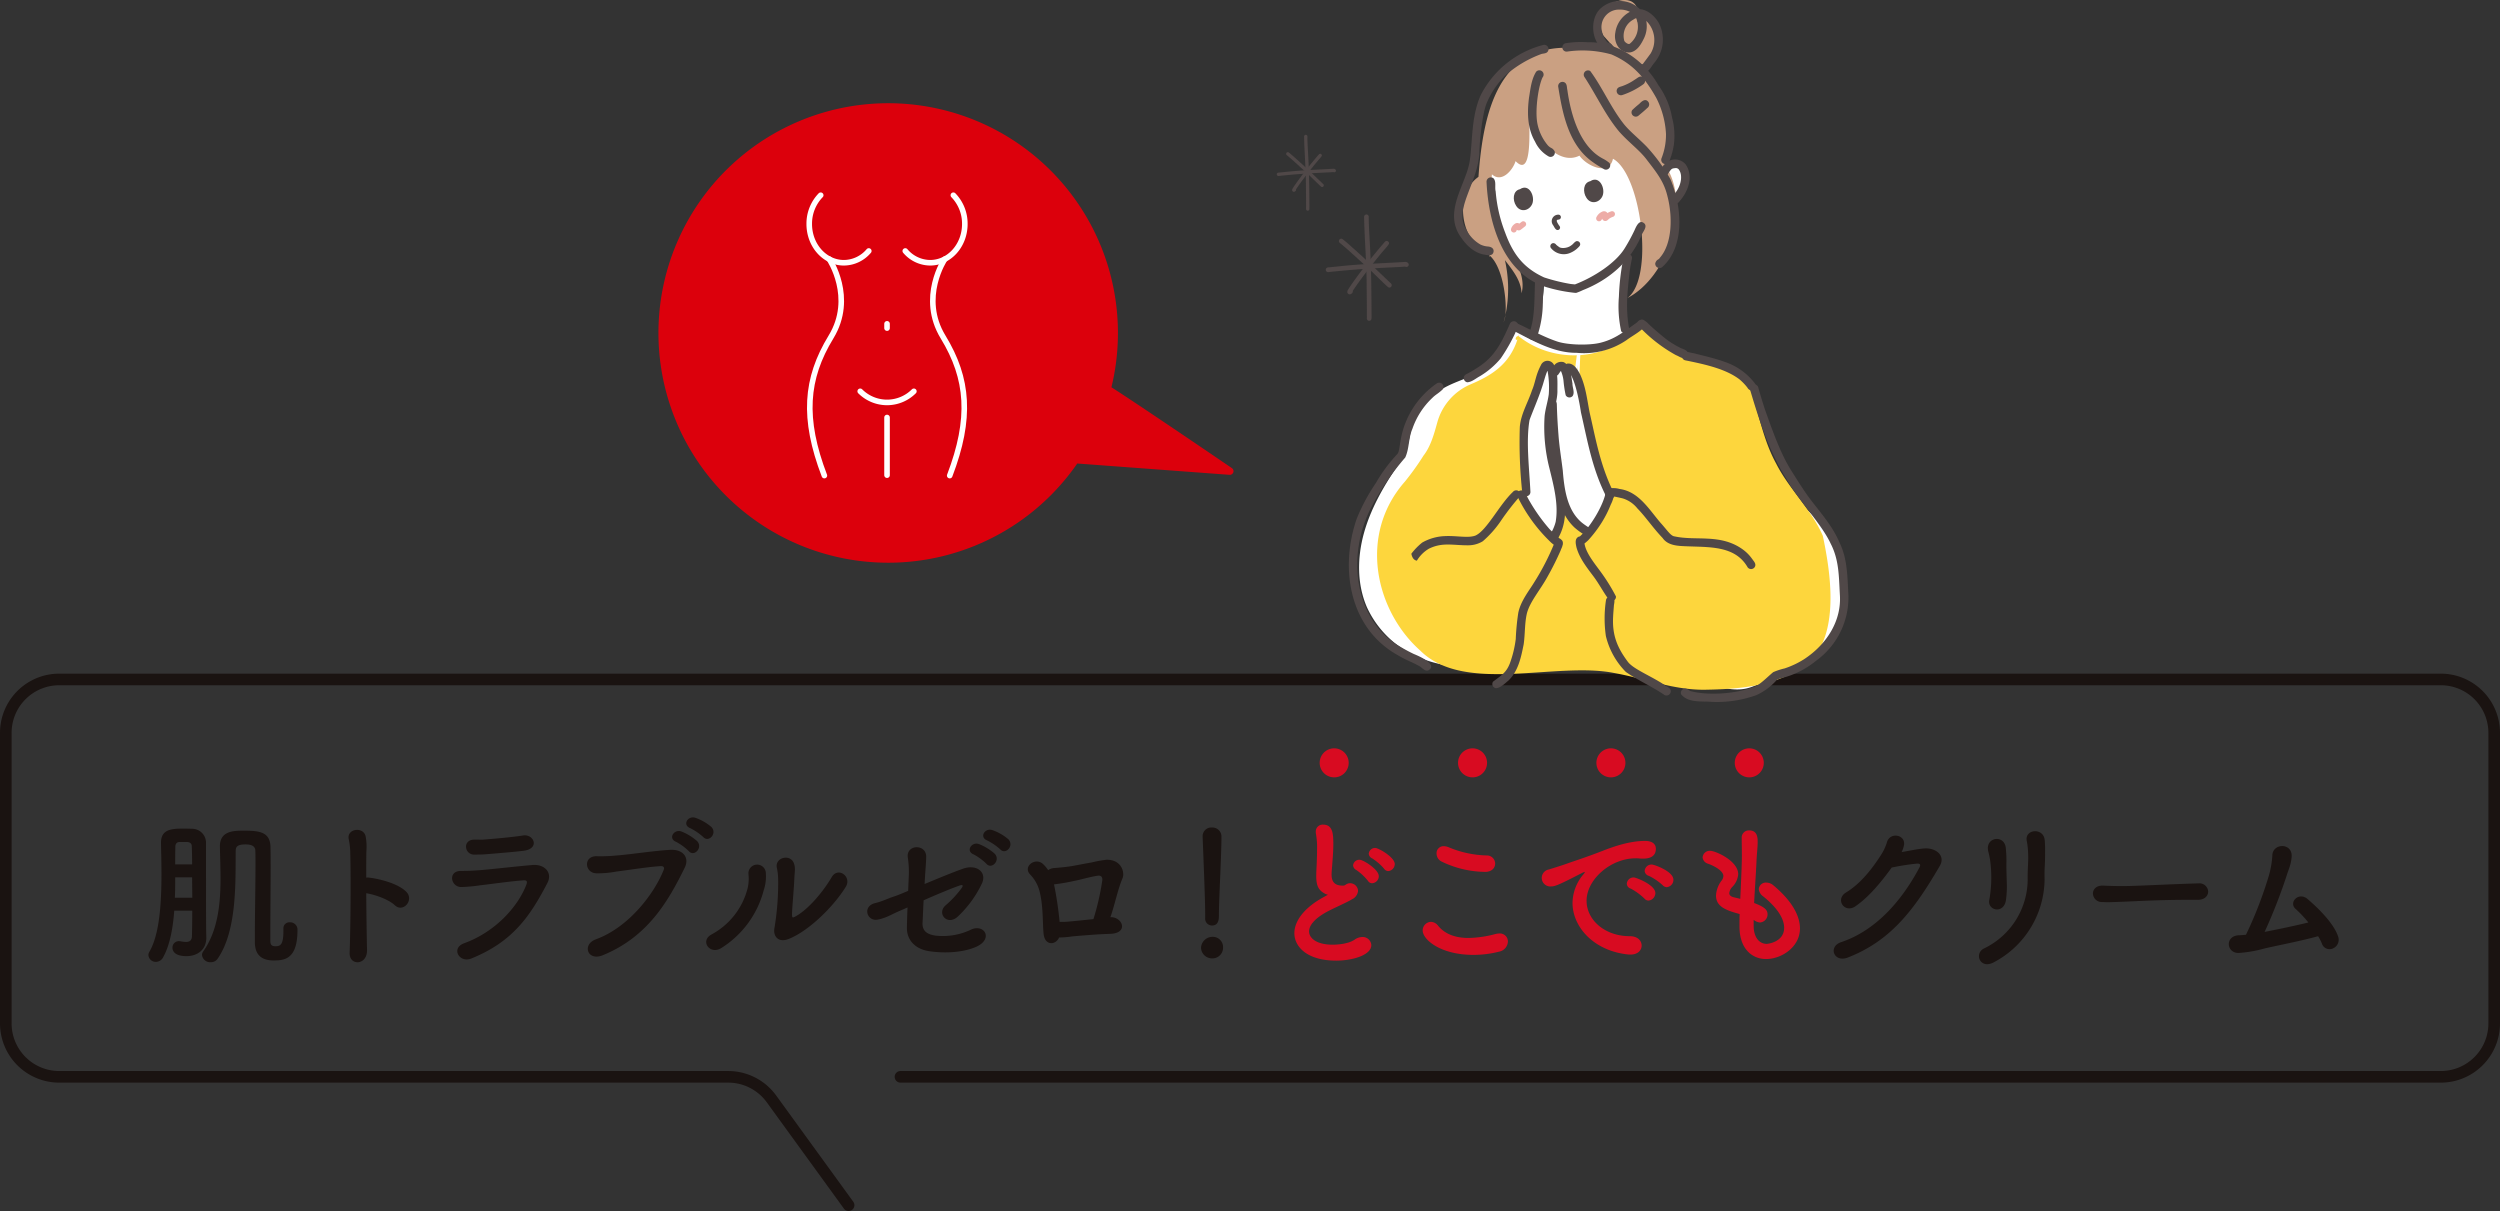 <svg xmlns="http://www.w3.org/2000/svg" xmlns:xlink="http://www.w3.org/1999/xlink" width="651.36" height="315.514" viewBox="0 0 651.36 315.514">
  <rect x="0" y="0" width="651.36" height="315.514" fill="#333333" stroke="none"/>
  <defs>
    <clipPath id="clip-path">
      <rect id="長方形_594" data-name="長方形 594" width="651.36" height="140" fill="none"/>
    </clipPath>
    <clipPath id="clip-path-2">
      <rect id="長方形_597" data-name="長方形 597" width="310.625" height="182.926" fill="none"/>
    </clipPath>
  </defs>
  <g id="_3" data-name="3" transform="translate(-634 -2037.486)">
    <g id="グループ_1107" data-name="グループ 1107" transform="translate(634 2213)">
      <g id="グループ_1106" data-name="グループ 1106" transform="translate(0 0)" clip-path="url(#clip-path)">
        <path id="パス_1767" data-name="パス 1767" d="M27.193,42.74c-.333,4.615-1.164,9.023-2.869,12.1a2.2,2.2,0,0,1-1.915,1.247,1.924,1.924,0,0,1-1.952-1.79,1.709,1.709,0,0,1,.249-.832c2.7-4.574,3.158-12.975,3.158-20.292,0-2.952-.081-5.781-.123-8.027v-.125c0-3.409,2.661-3.659,5.615-3.659.871,0,1.7,0,2.37.042a3.634,3.634,0,0,1,3.742,3.784v6.571c0,15.552.042,16.633.081,17.922v.125c0,2.911-2.079,4.782-5.2,4.782-3.578,0-3.617-1.871-3.617-2.162a1.669,1.669,0,0,1,1.7-1.746l.416.042a7.707,7.707,0,0,0,1.372.166c.875,0,1.538-.291,1.58-1.455.042-1.289.085-3.784.085-6.694Zm4.7-3.37c0-1.746-.043-3.576-.043-5.322H27.442c0,1.746,0,3.534-.083,5.322Zm-.043-8.692c0-1.869-.042-3.451-.083-4.615,0-.665-.291-1.164-1.208-1.206H28.521c-.7,0-1.038.541-1.038,1.206-.042,1.414-.042,2.952-.042,4.615Zm23.787,16.76A1.547,1.547,0,0,1,57.3,45.776a1.9,1.9,0,0,1,2,1.746v.291c0,7.611-3.411,7.9-6.239,7.9-4.368,0-4.865-2.911-4.865-4.865V49.393c0-5.655.164-13.266.164-18.756,0-1.289,0-2.493-.04-3.493,0-1.455-1.457-1.663-2.538-1.663-2.121,0-2.578.582-2.578,1.7-.083,7.86.418,20.669-4.7,28.07a2.087,2.087,0,0,1-1.788.917,2.141,2.141,0,0,1-2.289-1.831,1.589,1.589,0,0,1,.333-1c3.827-5.407,4.492-12.477,4.492-19.005,0-2.954-.125-5.823-.166-8.359,0-3.992,3.534-4.075,6.114-4.075,4.075,0,6.985.249,7.068,4.283.04,1.538.04,3.328.04,5.241,0,5.447-.081,11.977-.081,17.008v2c0,1.039.166,1.58,1.329,1.58,1.332,0,2.081-.416,2.081-4.075v-.5Z" transform="translate(18.206 19.014)" fill="#1a1311"/>
        <path id="パス_1768" data-name="パス 1768" d="M52.867,52.856c.042,1.954-1.079,3.035-2.243,3.16s-2.37-.663-2.287-2.536c.248-6.775.331-19.879.164-25.907a18.526,18.526,0,0,0-.374-3.493c-.748-2.954,4.035-3.536,4.407-.665a14.549,14.549,0,0,1,.166,3.7c-.04,1.663-.04,4.077-.04,6.862a2.014,2.014,0,0,1,.707,0c2.079.208,7.569,1.374,9.813,3.784,1.956,2.121-.915,5.447-3.077,3.409-1.622-1.538-5.322-2.825-7.443-3.118.04,5.364.125,11.105.206,14.8" transform="translate(42.76 19.168)" fill="#1a1311"/>
        <path id="パス_1769" data-name="パス 1769" d="M67.312,54.39c-3.077,1.247-5.405-2.7-1.829-3.992,8.108-2.952,13.974-9.482,16.178-15.22.331-.915.125-1.206-.709-1.164-3.2.208-9.274,1.081-11.27,1.289a41.316,41.316,0,0,1-4.946.457c-2.748.042-3.619-4.2-.085-4.2,2.122,0,2.619-.042,4.576-.166,2.037-.125,9.231-.958,14.014-1.372,3.075-.293,5.362,1.913,3.908,4.7-4.534,8.692-9.025,15.3-19.837,19.669m4.16-27.2c-1.374.125-1.58.083-3.328.125-2.618.042-3.162-3.825-.123-3.908,1.537-.042,1.661.083,2.909-.042,2.122-.166,7.029-.582,9.9-1.039,2.786-.457,4.491,3.451.083,3.992-2.243.291-7.943.748-9.438.873" transform="translate(55.465 19.838)" fill="#1a1311"/>
        <path id="パス_1770" data-name="パス 1770" d="M83.194,51.6c8.733-3.16,15.386-12.141,17.716-18.13.289-.707-.21-1-.75-.956-3.2.166-8.732,1.081-11.6,1.414a25.268,25.268,0,0,1-5.239.457c-3.079-.125-3.411-4.657.291-4.449a41.388,41.388,0,0,0,5.114-.208c3.495-.249,9.149-1.166,13.808-1.455,3.493-.21,5.114,2.079,3.867,4.615-4.368,8.9-9.69,18.047-21.334,22.831-4.033,1.663-5.488-2.786-1.871-4.118m20.876-25.448c-2.081-.875-.457-3.37,1.455-2.663a13.986,13.986,0,0,1,4.075,2.495c1.622,1.707-.79,4.243-2.162,2.619a14.246,14.246,0,0,0-3.368-2.451m3.742-3.536c-2.121-.832-.624-3.326,1.331-2.7a13.087,13.087,0,0,1,4.158,2.37c1.663,1.663-.665,4.2-2.079,2.661a14.982,14.982,0,0,0-3.409-2.328" transform="translate(72.016 17.636)" fill="#1a1311"/>
        <path id="パス_1771" data-name="パス 1771" d="M98.67,45.418a18.972,18.972,0,0,0,9.484-12.1,11.042,11.042,0,0,0,.206-3.7,2.27,2.27,0,1,1,4.534-.164,11.129,11.129,0,0,1-.542,4.366,25.285,25.285,0,0,1-11.06,15.1c-2.954,1.871-5.615-1.829-2.621-3.493m20.17,1.123c-2.827,1.123-4.118-.873-3.7-2.871a71.305,71.305,0,0,0,.958-12.889,14.732,14.732,0,0,0-.335-2.746c-.582-2.786,3.578-3.742,4.453-1.164.455,1.289.164,2.121.081,4.326-.042,1.663-.582,7.484-.582,8.9,0,.956.083,1.039,1.039.5,3.245-1.831,7.027-6.28,9.316-10.191,1.622-2.744,5.281-.125,3.659,2.538-3.2,5.2-9.648,11.519-14.887,13.6" transform="translate(86.642 22.573)" fill="#1a1311"/>
        <path id="パス_1772" data-name="パス 1772" d="M134.5,35.665c3.7-1.538,7.736-3.2,10.022-3.992,3.534-1.249,6.28.913,4.906,3.867a28.668,28.668,0,0,1-6.278,8.609c-2.7,2.495-5.532-.748-3.245-2.869a26.392,26.392,0,0,0,4.285-4.617c.457-.707.166-.832-.5-.624-1.744.582-5.861,2.287-9.438,3.867-.125,1.913-.166,3.742-.291,5.823-.083,1.954.875,2.994,3.285,3.368a16.915,16.915,0,0,0,9.066-1.414c3.661-1.954,6.322,2.287,1.58,4.366-3.534,1.538-8.4,1.7-12.185,1.123-3.617-.541-5.9-2.869-5.821-6.237.042-1.748.085-3.451.166-5.158-.873.374-1.58.707-1.913.833-2.121.873-3.493,1.869-5.821,2.328-2.788.582-4.16-3.411-.75-4.285,2.037-.5,3.2-1.164,4.991-1.746.539-.166,1.913-.707,3.657-1.455l.127-3.16a25.077,25.077,0,0,0-.208-5.449c-.582-3.534,4.823-3.742,4.782-.249-.042,1.746-.208,3.411-.333,5.49Zm12.725-7.734c-2.079-.875-.457-3.37,1.455-2.663a13.96,13.96,0,0,1,4.075,2.495c1.623,1.707-.79,4.243-2.16,2.619a14.257,14.257,0,0,0-3.37-2.451m3.578-3.619c-2.122-.832-.624-3.326,1.329-2.7a13.074,13.074,0,0,1,4.16,2.37c1.663,1.663-.665,4.2-2.079,2.661a15.024,15.024,0,0,0-3.409-2.328" transform="translate(106.4 19.144)" fill="#1a1311"/>
        <path id="パス_1773" data-name="パス 1773" d="M163.624,40.627c2.869.249,4.16,4.075-.251,4.324-1.079.042-1.911.083-2.992.125-1.913.125-5.863.416-7.32.582a22.022,22.022,0,0,1-3.2.249c-.915,2.037-3.659,2.162-4.035-.79-.331-2.827-.04-7.4-1.121-11.436a9.881,9.881,0,0,0-2.455-4.241c-1.869-2.037,1.372-4.491,3.37-2.7a8.739,8.739,0,0,1,1.374,1.622,3.037,3.037,0,0,1,1.537-.541c1.5-.125,2.994-.249,4.532-.5s3.7-.707,5.241-.956a31.157,31.157,0,0,1,3.867-.707c3.992-.083,4.825,3.368,4.2,4.823-1.247,2.911-1.954,6.7-3.16,10.147Zm-15.1-8.567a94.249,94.249,0,0,1,1.457,9.773,16.7,16.7,0,0,0,2.495-.083c1.206-.083,4.156-.416,6.32-.624a67.328,67.328,0,0,0,2.289-9.981c.164-1.039-.378-1.455-1.168-1.331-2.037.291-4.407,1.039-6.027,1.331a51.407,51.407,0,0,1-5.243.915Z" transform="translate(126.096 22.832)" fill="#1a1311"/>
        <path id="パス_1774" data-name="パス 1774" d="M168.438,55.311a2.878,2.878,0,0,1-2.867-2.744,3,3,0,0,1,2.867-2.869,2.683,2.683,0,0,1,2.871,2.869,2.767,2.767,0,0,1-2.871,2.744m-1.786-10.563v-.873c0-4.033-.418-13.723-.667-20.251V23.5a2.255,2.255,0,0,1,2.413-2.287,2.352,2.352,0,0,1,2.495,2.413c0,4.906-.665,16.342-.665,20.376,0,1,0,2.744-1.829,2.744a1.786,1.786,0,0,1-1.746-1.954Z" transform="translate(147.35 18.877)" fill="#1a1311"/>
        <path id="パス_1775" data-name="パス 1775" d="M186.3,38.739c-1.786-.958-2.162-2.33-2.162-4.659,0-.665.043-1.414.083-2.245.083-1.913.127-3.409.127-4.659a19.257,19.257,0,0,0-.293-3.992,2.669,2.669,0,0,1-.04-.539,1.787,1.787,0,0,1,1.913-1.831c2.536,0,2.661,2.413,2.661,5.2,0,1.162-.085,2.619-.251,4.7-.081,1.289-.206,2.328-.206,3.16,0,2.578,1.7,2.829,2.952,2.829.624,0,.7-.335,1.206-.5a1.884,1.884,0,0,1,.665-.125,2.1,2.1,0,0,1,2.079,2,2.7,2.7,0,0,1-1.538,2.162c-1.414.873-4.74,2.287-6.653,3.326-3.162,1.746-4.576,3.534-4.576,5.073,0,1.663,1.829,3.453,6.114,3.453.665,0,3.95-.042,5.779-1.331a3.544,3.544,0,0,1,1.954-.667,2.246,2.246,0,0,1,2.37,2.122c0,2.578-4.865,4.033-9.147,4.033-7.528,0-10.9-3.576-10.9-7.153,0-2.994,2.289-6.4,7.32-9.232.081-.042,1.081-.58,1.414-.79a2.849,2.849,0,0,1-.875-.331m11.311-3.287a14.088,14.088,0,0,0-3.035-2.827,1.436,1.436,0,0,1-.832-1.206,1.624,1.624,0,0,1,1.707-1.455c.913,0,4.988,2.495,4.988,4.283a1.855,1.855,0,0,1-1.7,1.829,1.275,1.275,0,0,1-1.125-.624m4.2-3.16a13.892,13.892,0,0,0-3.117-2.7,1.412,1.412,0,0,1-.873-1.206,1.654,1.654,0,0,1,1.7-1.5c.83,0,5.073,2.412,5.073,4.2a1.856,1.856,0,0,1-1.707,1.829,1.363,1.363,0,0,1-1.081-.624" transform="translate(158.803 18.525)" fill="#d80b21"/>
        <path id="パス_1776" data-name="パス 1776" d="M209.355,52.105c-8.609,0-13.228-3.992-13.228-6.363a2.249,2.249,0,0,1,2.164-2.245,2.488,2.488,0,0,1,1.871,1.039c2,2.412,4.948,3.16,7.9,3.16a28.946,28.946,0,0,0,7.07-1.038,4.037,4.037,0,0,1,.956-.127,2.085,2.085,0,0,1,2.243,2.122,2.8,2.8,0,0,1-2.328,2.619,26.749,26.749,0,0,1-6.651.832m3.033-21.625a26.46,26.46,0,0,1-11.27-2.661,2.337,2.337,0,0,1-1.372-2.121,1.821,1.821,0,0,1,1.871-1.913,3.421,3.421,0,0,1,1.206.249A27.168,27.168,0,0,0,212.846,26.2a2.134,2.134,0,0,1,2.164,2.121c0,1.081-.833,2.162-2.621,2.162" transform="translate(174.543 21.169)" fill="#d80b21"/>
        <path id="パス_1777" data-name="パス 1777" d="M235.721,52.667H235.3c-9.021-.832-14.721-7.068-14.721-13.473a11.72,11.72,0,0,1,3-7.609l.21-.376-.085-.083-.416.168c-6.528,3.368-7.318,3.617-8.233,3.617a2.227,2.227,0,0,1-.624-4.409c.871-.291,3.243-1,4.491-1.455,1.954-.707,5.405-1.788,9.523-3.409,3.075-1.206,7.152-2.578,11.02-2.578,2.077,0,2.827.956,2.827,2.037,0,2.121-1.746,2.578-3.326,2.578a7.729,7.729,0,0,1-.958-.042,8.013,8.013,0,0,0-1-.042c-6.445,0-12.765,5.49-12.765,11.062,0,4.989,4.74,9.232,11.27,9.232,2.077,0,3.075,1.206,3.075,2.453,0,1.164-.956,2.328-2.869,2.328m3.578-14.6a15.772,15.772,0,0,0-3.536-2.578,1.4,1.4,0,0,1-1.039-1.289,1.761,1.761,0,0,1,1.829-1.622c.542,0,5.613,1.913,5.613,4.075a1.986,1.986,0,0,1-1.786,1.954,1.433,1.433,0,0,1-1.081-.541m4.782-3.451a14.522,14.522,0,0,0-3.619-2.453,1.444,1.444,0,0,1-1.081-1.289,1.793,1.793,0,0,1,1.829-1.663c.665,0,5.657,1.786,5.657,3.948a1.921,1.921,0,0,1-1.746,1.956,1.522,1.522,0,0,1-1.039-.5" transform="translate(189.131 20.522)" fill="#d80b21"/>
        <path id="パス_1778" data-name="パス 1778" d="M248.022,46.475c0,2.952,1.414,4.7,3.411,4.7.249,0,4.532-.457,4.532-4.2,0-2.121-1.453-4.948-5.488-8.193a2.629,2.629,0,0,1-1.123-1.871,1.842,1.842,0,0,1,2-1.7,2.881,2.881,0,0,1,1.746.665c4.948,4.116,6.985,8.027,6.985,11.27,0,4.906-4.865,7.983-8.815,7.983-3.784,0-6.946-2.786-6.946-8.482v-.083c0-1.039,0-2.122.042-3.16-3.285-.915-6.154-1.79-6.154-4.825a7.019,7.019,0,0,1,1.5-3.95,1.994,1.994,0,0,0,.416-1.164c0-1-1.5-2.245-3.952-3.162a1.909,1.909,0,0,1-1.455-1.661,1.848,1.848,0,0,1,2-1.707c1.331,0,7.276,2.578,7.276,6.114a5.317,5.317,0,0,1-1.538,3.285,2.7,2.7,0,0,0-.79,1.622c0,.624.541.915,1.164,1.081.541.125,1.123.249,1.7.416.416-8.815.416-10.355.416-11.436,0-1.7-.042-2.869-.042-4.407a1.863,1.863,0,0,1,1.956-2c2.16,0,2.2,1.954,2.2,2.994,0,1.5-.21,2.911-.293,4.825-.164,3.784-.457,7.443-.624,11.1,2.413.913,3.493,1.661,3.493,2.911a2.11,2.11,0,0,1-1.952,2.162,2.692,2.692,0,0,1-1.665-.707Z" transform="translate(208.885 19.229)" fill="#d80b21"/>
        <path id="パス_1779" data-name="パス 1779" d="M258.423,40.76c-2.871,1.913-5.322-1.871-2.412-3.619,4.031-2.451,7.07-6.611,9.023-9.646a13.2,13.2,0,0,0,1.622-3.409c.748-2.786,4.908-2.037,4.451.707a6.811,6.811,0,0,1-.624,1.829c2-.333,4.158-.832,6.029-.956,2.911-.166,5.49,1.871,3.91,4.574-6.694,11.478-12.767,19.5-24,23.87-3.576,1.372-5.2-2.869-1.663-4.033,8.775-2.954,15.594-10.438,20.379-19.463.412-.832.04-1-.584-1a61.212,61.212,0,0,0-6.653,1.039c-2.5,3.451-5.823,7.611-9.482,10.106" transform="translate(224.97 19.872)" fill="#1a1311"/>
        <path id="パス_1780" data-name="パス 1780" d="M274.2,52.236A20.038,20.038,0,0,0,285.508,34.48c-.042-3.326.21-4.615.125-6.655a21.605,21.605,0,0,0-.333-3.451c-.79-3.243,4.449-3.742,4.659-.208.125,1.746.083,2.37.083,3.659,0,1.5-.043,2.245-.083,3.035s-.085,1.707-.043,3.453a24.688,24.688,0,0,1-13.349,21.623c-3.493,1.79-5.112-2.412-2.37-3.7m1.332-12.725a33.319,33.319,0,0,0,.206-10.147c-.125-.79-.291-1.622-.5-2.412-.875-3.7,4.2-4.491,4.574-.873a33.544,33.544,0,0,1,.166,3.451c-.042,1.623.04,3.7.081,5.324a26.586,26.586,0,0,1-.208,4.823c-.582,3.784-4.989,2.7-4.322-.166" transform="translate(242.79 19.331)" fill="#1a1311"/>
        <path id="パス_1781" data-name="パス 1781" d="M315.847,33.195h-2.162c-7.942,0-14.014.374-17.3.5-2.162.083-3.285.125-4.118.125-.5,0-.873-.042-1.33-.042a2.3,2.3,0,0,1-2.41-2.245c0-1.039.83-2.037,2.493-2.037h.25c1.54.083,3.37.125,5.031.125,3.411,0,12.311-.5,19.631-.707h.081a2.279,2.279,0,0,1,2.538,2.121c0,1.081-.873,2.162-2.663,2.162Z" transform="translate(256.776 25.73)" fill="#1a1311"/>
        <path id="パス_1782" data-name="パス 1782" d="M316.389,50.5A33.5,33.5,0,0,1,309.9,51.62c-3.326.125-3.74-4.532.083-4.615.541,0,1.123-.083,1.746-.125a105.859,105.859,0,0,0,5.948-15.345,24.212,24.212,0,0,0,.915-5.2c0-3.451,5.366-3.493,5.031.293-.166,2.079-.747,3.035-1.329,4.948a142.8,142.8,0,0,1-5.7,14.555c2.994-.582,7.528-1.5,11.394-2.453a30.814,30.814,0,0,0-3.287-3.495c-1.994-1.663.75-4.657,3.12-2.578,2.037,1.748,6.736,6.031,7.943,9.815a2.449,2.449,0,0,1-1.414,3.035,2.083,2.083,0,0,1-2.827-1.247,12.467,12.467,0,0,0-1-1.954c-4.946,1.372-10.892,2.453-14.137,3.243" transform="translate(273.446 21.153)" fill="#1a1311"/>
        <path id="パス_1783" data-name="パス 1783" d="M222.322,137.6l-20.1-27.693a15.437,15.437,0,0,0-12.494-6.371H15.439A12.415,12.415,0,0,1,3.024,91.122V15.439A12.415,12.415,0,0,1,15.439,3.024H635.923a12.415,12.415,0,0,1,12.415,12.415V91.122a12.415,12.415,0,0,1-12.415,12.413H234.615a1.512,1.512,0,1,0,0,3.024H635.923A15.436,15.436,0,0,0,651.36,91.122V15.439A15.438,15.438,0,0,0,635.923,0H15.439A15.44,15.44,0,0,0,0,15.439V91.122a15.439,15.439,0,0,0,15.439,15.437H189.728a12.417,12.417,0,0,1,10.047,5.122l20.1,27.7a1.512,1.512,0,0,0,2.447-1.777Z" transform="translate(0 0)" fill="#1a1311"/>
        <path id="パス_1784" data-name="パス 1784" d="M204.781,17.858a3.781,3.781,0,1,0-2.672-1.108,3.8,3.8,0,0,0,2.672,1.108" transform="translate(178.881 9.165)" fill="#d80b21"/>
        <path id="パス_1785" data-name="パス 1785" d="M185.706,17.858a3.781,3.781,0,1,0-2.672-1.108,3.8,3.8,0,0,0,2.672,1.108" transform="translate(161.905 9.165)" fill="#d80b21"/>
        <path id="パス_1786" data-name="パス 1786" d="M223.855,17.858a3.781,3.781,0,1,0-2.672-1.108,3.8,3.8,0,0,0,2.672,1.108" transform="translate(195.856 9.165)" fill="#d80b21"/>
        <path id="パス_1787" data-name="パス 1787" d="M242.93,17.858a3.781,3.781,0,1,0-2.672-1.108,3.8,3.8,0,0,0,2.672,1.108" transform="translate(212.832 9.165)" fill="#d80b21"/>
      </g>
    </g>
    <g id="グループ_1111" data-name="グループ 1111" transform="translate(805 2037.486)">
      <g id="グループ_1111-2" data-name="グループ 1111" transform="translate(0 0)" clip-path="url(#clip-path-2)">
        <path id="パス_1856" data-name="パス 1856" d="M162.118,58.057a17.192,17.192,0,0,1-7.176,9.475c-3.568,2.266-7.871,3.143-11.478,5.348A18.068,18.068,0,0,0,135.4,84.022a40.254,40.254,0,0,1-1.069,4.641,20.383,20.383,0,0,1-2.447,4.29c-3.647,5.414-6.924,11.176-8.651,17.471s-1.807,13.205.791,19.194a25.843,25.843,0,0,0,14.193,13.354c9.87,3.925,20.938,2.136,31.513,1.159,13.13-1.214,26.706-1.019,39.047,3.625,4.437,1.669,9,3.943,13.676,3.141a10.939,10.939,0,0,0,6.016-3.207,10.134,10.134,0,0,1,2.082-1.977,10.008,10.008,0,0,1,3.721-.8c5.939-.836,10.265-6.214,12.444-11.8,2.765-7.092,2.9-15.6-1.345-21.915-3.32-4.937-8.852-7.992-12.434-12.744-4.624-6.137-5.525-14.446-10.028-20.675-6.658-9.211-19.623-11.905-26.769-20.743-9.424,7.431-23.917,7.523-33.436.213" transform="translate(61.11 28.569)" fill="#fff"/>
        <path id="パス_1857" data-name="パス 1857" d="M124.771,58.8c-.035-4.723-.137-9.447-.419-14.163-.117-2.289-.288-4.576-.279-6.868a.607.607,0,0,0-1.208.114c.111,6.05.674,12.087.666,18.142.029,2.732.072,5.462.054,8.194a.586.586,0,0,0,0,.179.607.607,0,0,0,1.01.392c.248-.191.2-.552.207-.835.006-1.719-.014-3.436-.027-5.154" transform="translate(61.545 18.645)" fill="#504848"/>
        <path id="パス_1858" data-name="パス 1858" d="M137.794,45.955a.969.969,0,0,0-.905-.489c-4.677.312-11.077.5-16.329,1.061q-1.558.158-3.119.311c-.366.069-.824-.03-1.094.281a.618.618,0,0,0,.519,1.006c5.646-.623,11.311-1,16.984-1.256,1-.074,2-.074,2.993-.186a1.138,1.138,0,0,0,.357.092.609.609,0,0,0,.593-.818" transform="translate(58.21 22.775)" fill="#504848"/>
        <path id="パス_1859" data-name="パス 1859" d="M129.75,42.033c-3.017,3.494-5.891,7.117-8.549,10.9-.339.489-.675.98-.986,1.487a1.313,1.313,0,0,0-.267.768.644.644,0,0,0,1.1.36.682.682,0,0,0,.327-.711c.131-.213.257-.383.537-.8,1.606-2.334,3.334-4.576,5.1-6.789.865-1.1,1.743-2.179,2.655-3.234a11.108,11.108,0,0,0,1.123-1.394.606.606,0,0,0-1.036-.579" transform="translate(60.083 20.948)" fill="#504848"/>
        <path id="パス_1860" data-name="パス 1860" d="M131.887,52.956c-3.266-3.138-6.535-6.271-9.936-9.262-.8-.734-1.612-1.45-2.468-2.115a.613.613,0,0,0-.45-.143.619.619,0,0,0-.335,1.076c2.265,1.816,4.348,3.85,6.52,5.774,2.071,1.851,3.985,3.872,6.04,5.741.762.545,1.427-.578.629-1.072" transform="translate(59.354 20.755)" fill="#504848"/>
        <path id="パス_1861" data-name="パス 1861" d="M113.809,38.79c-.026-3.368-.1-6.735-.3-10.1-.083-1.632-.206-3.263-.2-4.9a.432.432,0,0,0-.86.083c.08,4.314.48,8.617.474,12.933.021,1.947.051,3.893.039,5.84a.4.4,0,0,0,0,.128.431.431,0,0,0,.719.279c.177-.135.141-.393.149-.594,0-1.225-.009-2.45-.02-3.674" transform="translate(56.328 11.726)" fill="#504848"/>
        <path id="パス_1862" data-name="パス 1862" d="M123.094,29.636a.69.69,0,0,0-.645-.348c-3.334.222-7.9.359-11.64.756l-2.224.221c-.261.05-.588-.021-.78.2a.44.44,0,0,0,.371.716c4.024-.444,8.064-.71,12.108-.895.71-.053,1.427-.053,2.134-.134a.787.787,0,0,0,.254.065.434.434,0,0,0,.423-.582" transform="translate(53.951 14.671)" fill="#504848"/>
        <path id="パス_1863" data-name="パス 1863" d="M117.359,26.841c-2.151,2.49-4.2,5.073-6.1,7.767-.242.35-.482.7-.7,1.061a.939.939,0,0,0-.191.548.459.459,0,0,0,.785.257.489.489,0,0,0,.233-.509c.093-.15.182-.272.383-.572,1.145-1.663,2.376-3.262,3.632-4.839.617-.78,1.243-1.553,1.893-2.305a7.954,7.954,0,0,0,.8-.994.433.433,0,0,0-.738-.414" transform="translate(55.286 13.369)" fill="#504848"/>
        <path id="パス_1864" data-name="パス 1864" d="M118.883,34.627c-2.328-2.238-4.659-4.471-7.084-6.6-.567-.524-1.148-1.034-1.759-1.508a.428.428,0,0,0-.32-.1.44.44,0,0,0-.239.765c1.613,1.3,3.1,2.745,4.648,4.117,1.477,1.319,2.84,2.76,4.3,4.093.543.389,1.018-.411.449-.764" transform="translate(54.766 13.231)" fill="#504848"/>
        <path id="パス_1865" data-name="パス 1865" d="M144.8,35.671a40.107,40.107,0,0,0,6.754,22.053c1.4,2.091,3.129,4.14,5.5,4.982.626.221,1.355.41,1.66,1a2.193,2.193,0,0,1,.14,1.147,53.224,53.224,0,0,1-1.626,10.181,4.873,4.873,0,0,0-.24,2.253c.312,1.417,1.816,2.2,3.194,2.651a21.624,21.624,0,0,0,20.491-3.946c-.036,0-.072,0-.2.011a74.9,74.9,0,0,1,.557-20.848,31.827,31.827,0,0,0,2.666-4.782c.18-.468.36-.937.579-1.391,1.153-2.373,4-3.265,6.146-4.8a10.777,10.777,0,0,0,4.252-6.66,4.8,4.8,0,0,0-.129-2.721,2.325,2.325,0,0,0-2.107-1.514c-1.4.059-2.185,1.606-2.729,3.093-3.643-1.142-6.627-3.712-9.66-6.031a88.664,88.664,0,0,0-13.836-8.677,15.846,15.846,0,0,0-6.206-2.032,12.218,12.218,0,0,0-6.721,1.941c-5.682,3.365-9.583,10.041-8.614,16.579.144-.108.288-.216.125-2.484" transform="translate(72.398 9.83)" fill="#fff"/>
        <path id="パス_1866" data-name="パス 1866" d="M151.661,97.989c-1.064-8.468-2.038-17.507,1.746-25.157,1-2.016,2.311-3.895,2.96-6.049a9.311,9.311,0,0,1,.714-2.049,2,2,0,0,1,1.747-1.1,1.612,1.612,0,0,1,1.3,1.657,1.611,1.611,0,0,1,1.839-1.421,1.781,1.781,0,0,1,1.268,2.052c.131-.456.263-.913.393-1.369.545-.312,1.055.471,1.178,1.087a15.114,15.114,0,0,1,.3,3.887,88.648,88.648,0,0,0,7.377,26.7,20.589,20.589,0,0,1-5.135,9.968,20.3,20.3,0,0,1-4.1-2.787,7.344,7.344,0,0,1-2.335-4.284,34.2,34.2,0,0,1-2.181,8.561q-1.569-1.662-3.137-3.32c-1.995-2.11-4.111-4.5-4.182-7.4.108.036.216.072.242,1.019" transform="translate(75.491 31.875)" fill="#fff"/>
        <path id="パス_1867" data-name="パス 1867" d="M193.508,40.189C195.141,24.515,189.574,7.9,170.079,8.47,148.91,6.2,145.244,25.863,144.056,41.927c-6.3,4.488-4.755,15.79,1.57,19.734,4.111,1.283,5.909,10.825,5.469,16.231a33.645,33.645,0,0,0-.152-14.275c1.965,2.579,4.2,5.237,4.341,8.627,1.24-4.51-2.047-9.694-4.182-12.156-3-4.785-4.066-13.51-3.536-18.825,2.5,2.3,5.4-.986,6.164-3.437,4.636,4.8,3.385-9.363,3.635-12.153.847,5.256,7.272,13.606,13.007,10.726,1.858,2.723,7.8,5.387,8.726.812,7.3,3.917,10.909,30.924,3.772,36.289,10.367-5.388,16.192-22.967,10.637-33.311" transform="translate(70.147 4.153)" fill="#caa082"/>
        <path id="パス_1868" data-name="パス 1868" d="M164.756,9.327c18.212,21.408,16.99-10.557,8.791-3.641,2.227-10.628-13.833-4.569-8.791,3.641" transform="translate(82.036 0)" fill="#caa082"/>
        <path id="パス_1869" data-name="パス 1869" d="M147.567,54.662c-.143.669-.3,1.327-.488,1.959a8.644,8.644,0,0,0,.488-1.959" transform="translate(73.675 27.381)" fill="#caa082"/>
        <path id="パス_1870" data-name="パス 1870" d="M144.831,44.578a3.3,3.3,0,0,0-.293-.219c.092.267.186.309.293.219" transform="translate(72.402 22.22)" fill="#caa082"/>
        <path id="パス_1871" data-name="パス 1871" d="M161.691,60.176c-2.1,6.517-6.763,9.408-12.213,11.7A15.156,15.156,0,0,0,140.8,81.82c-.859,3.1-1.717,6.214-3.59,8.63a67.649,67.649,0,0,1-4.843,6.76c-12.371,14.08-7.5,33.859,4.043,44.072,11.446,11.345,35.291,2.792,50.428,5.794,8.122,1.442,15.883,4.606,24.25,4.354,10.583-.183,23.5-1.448,29.664-11.254,4.034-8.016,2.419-19.781.5-28.837-2.975-6.894-8.78-12.13-12.166-18.837-3.072-5.586-4.308-11.85-6.116-17.9-2.678-11.709-18.975-7.065-25-15.529-1.8-3.165-4.081-3.619-6.542-.689-7.779,7.766-20.995,7.71-29.367.985a3.3,3.3,0,0,0,.09-.617c-.054.2-.134.4-.194.6-.719-.258-1.061,1.322-.264.821m1.87,32.091c.119-7.254.878-14.4,3.3-21.282a2.062,2.062,0,0,1,1.024-1.309,3.6,3.6,0,0,1,3.637-1.722c2-1.612,4.338.023,5.063,2.262,2.389-.171,3.183,13.851,4.013,16.386a62.291,62.291,0,0,0,1.8,7.677c.749,2.146,2.28,4.164,2.248,6.5a1.039,1.039,0,0,1,.551,1.547c-1.021,1.612-2.289,4.107-3.141,5.343-1.15,2.466-2.846,2.287-4.386.251-2.832-1.693-3.82-5.144-5.025-8.012.254,2.588.917,5.483-.257,7.88.746,1.324-1.478,3.125-2.555,2.113-1.427-1.4-3.009-2.619-3.731-4.617-.428-.777-1.46-1.472-1.324-2.424-.962-1.1-.3-3.113-.692-4.513a25.723,25.723,0,0,1-.525-6.085" transform="translate(62.672 28.263)" fill="#fdd63d"/>
        <path id="パス_1872" data-name="パス 1872" d="M160.292,69.343l.455-10.478q-.655,5.059-1.256,10.125a1.138,1.138,0,0,1,.8.353" transform="translate(79.892 29.487)" fill="#fdd63d"/>
        <path id="パス_1873" data-name="パス 1873" d="M160.643,70.039l-.453-.5a.868.868,0,0,0-.608-.263l-.3-.012.036-.3c.444-3.722.855-7.036,1.256-10.128l.552.048Zm-.741-1.274a1.433,1.433,0,0,1,.239.078l.138-3.2q-.185,1.515-.377,3.125" transform="translate(79.789 29.475)" fill="#fff"/>
        <path id="パス_1874" data-name="パス 1874" d="M157.8,82.526c-.012-.182-.015-.363-.027-.545-.027.29-.056.579-.083.871q.1.444.206.884c-.035-.4-.069-.8-.1-1.21" transform="translate(78.992 41.066)" fill="#fdd63d"/>
        <path id="パス_1875" data-name="パス 1875" d="M157.723,83.811q-.11-.446-.207-.892l-.009-.042.087-.914.552.009c0,.087.008.173.012.258s.008.191.014.285c.027.4.062.8.1,1.205Z" transform="translate(78.899 41.057)" fill="#fff"/>
        <path id="パス_1876" data-name="パス 1876" d="M157.871,79.667a1.157,1.157,0,0,1-.65-.333c.11,1.243.254,2.484.485,3.721.023.126.051.251.075.375l.237-.023c-.077-1.246-.122-2.493-.147-3.74" transform="translate(78.756 39.74)" fill="#fdd63d"/>
        <path id="パス_1877" data-name="パス 1877" d="M157.671,83.982l-.078-.4c-.017-.075-.032-.15-.045-.227-.2-1.087-.359-2.278-.489-3.746l-.068-.776.543.557a.87.87,0,0,0,.494.252l.23.036,0,.233c.029,1.36.077,2.58.147,3.728l.017.267Zm-.008-3.863c.021.212.042.419.065.62-.006-.2-.01-.4-.015-.6l-.05-.016" transform="translate(78.64 39.49)" fill="#fff"/>
        <path id="パス_1878" data-name="パス 1878" d="M164.54,38.931a2.426,2.426,0,0,1,.156-.27.614.614,0,0,1,.045-.065c.033-.044.02-.029-.038.05a.881.881,0,0,0,.1-.119c.036-.038.072-.075.111-.11.021-.021.105-.077.117-.1-.077.059-.093.071-.048.039a.621.621,0,0,1,.065-.045,1.5,1.5,0,0,1,.132-.083c.045-.027.092-.05.138-.074.108-.056-.057.021-.1.018l-.359-.15a.371.371,0,0,1-.1-.185c.036.129.009-.135,0-.044,0,.048,0,.029.015-.057a.843.843,0,0,1-.018.089c-.012.06-.029.119-.041.179a1.226,1.226,0,0,0-.011.581.85.85,0,0,0,1.072.6,1.3,1.3,0,0,0,.485-.329c.042-.038.084-.077.128-.113.027-.024.15-.153.026-.026a2.42,2.42,0,0,1,.575-.368c.093-.048.188-.092.282-.137l-.048.021.08-.032.188-.065a.749.749,0,1,0-.4-1.444,5.156,5.156,0,0,0-1.081.489,5.289,5.289,0,0,0-.474.335c-.086.066-.17.132-.251.2l-.086.077c-.206.189.032-.08.294-.071.126.035.252.069.378.1l.294.5c0,.035-.009.068-.015.1.015-.012.021-.1.026-.119.018-.08.035-.158.047-.239a1.374,1.374,0,0,0-.08-.765,1.019,1.019,0,0,0-.542-.548,1.143,1.143,0,0,0-.94.054,2.946,2.946,0,0,0-1.42,1.363.748.748,0,0,0,1.292.755" transform="translate(81.729 18.364)" fill="#edaca7"/>
        <path id="パス_1879" data-name="パス 1879" d="M149.823,40.785a1.7,1.7,0,0,1,.06-.174c-.026.059-.051.119-.075.179a1.508,1.508,0,0,1,.119-.23c.015-.024.114-.159.027-.045s.018-.017.038-.036a.967.967,0,0,1,.08-.078l.056-.05c-.1.078-.126.095-.065.05a1.879,1.879,0,0,1,.225-.132l-.179.077a.269.269,0,0,1,.075-.023l-.2.026h.039l-.2-.027.038.008-.179-.075q.1.043-.1-.086c.032.033.021.018-.031-.044-.092-.117-.032-.036-.015,0-.024-.06-.05-.12-.075-.18a1.833,1.833,0,0,0,.3.581.855.855,0,0,0,1.09.122c.377-.26.731-.563,1.094-.842a.824.824,0,0,0,.344-.447.765.765,0,0,0-.075-.576.757.757,0,0,0-.447-.345.723.723,0,0,0-.576.077l-.579.446a5.884,5.884,0,0,1-.558.425l.179-.077-.032.011.2-.026a.105.105,0,0,1-.038,0l.2.027-.017,0c.06.024.12.05.179.075-.038-.018-.023,0,.048.041a.48.48,0,0,1,.158.171.489.489,0,0,0-.029-.056l.077.179a1.6,1.6,0,0,0-.336-.626,1,1,0,0,0-1.265-.035,2.339,2.339,0,0,0-.989,1.321.749.749,0,0,0,1.444.4" transform="translate(74.313 19.242)" fill="#edaca7"/>
        <path id="パス_1880" data-name="パス 1880" d="M159.545,49.374h-.011l.044,0c.188.009.2,0-.033,0" transform="translate(79.914 24.733)" fill="#504848"/>
        <path id="パス_1881" data-name="パス 1881" d="M185.258,42.816c-1.336-1.24-2.149.789-2.606,1.806a46.72,46.72,0,0,1-2.564,4.693c-2.313,3.748-7.835,7.4-12.924,9.361-.344-.032-.989-.087-1.157-.116a47.1,47.1,0,0,1-6.9-1.708c-5.361-2.469-8.087-6.047-10.134-11.658a37.855,37.855,0,0,1-2.478-10.781c-.282-1.063.218-2.523-.549-3.365a1.121,1.121,0,0,0-1.825.952c.506,10.681,4.227,23.875,15.59,27.387a40.258,40.258,0,0,0,7.541,1.5c.03,0,.063,0,.108,0,.02,0,.048,0,.066,0l-.032,0c.032,0,.057,0,.09,0a14.38,14.38,0,0,0,1.744-.722c6.709-2.633,12.258-7.355,15.158-14.023.287-1.016,1.752-2.373.875-3.329" transform="translate(72.188 15.423)" fill="#504848"/>
        <path id="パス_1882" data-name="パス 1882" d="M158.242,33.276c-.651-1-.816-.585-1.713-1.465a12.51,12.51,0,0,1-2.838-6.142c-.536-3.637.407-9.577,1.429-11.637a1.11,1.11,0,0,0-1.693-1.436c-1.241,1.987-1.474,4.47-1.848,6.745-.5,3.877-.45,7.988,1.574,11.454a8.48,8.48,0,0,0,3.571,3.869,1.11,1.11,0,0,0,1.517-1.388" transform="translate(75.797 6.112)" fill="#504848"/>
        <path id="パス_1883" data-name="パス 1883" d="M169.917,35.342a9.35,9.35,0,0,0-1.729-1.136c-5.807-3.03-8.285-11-9.243-17.9-.156-.617-.045-1.387-.566-1.84a1.12,1.12,0,0,0-1.824.953c1.148,7.171,2.724,15.3,9.073,19.736.926.672,1.915,1.25,2.9,1.828a1.111,1.111,0,0,0,1.385-1.641" transform="translate(78.418 7.116)" fill="#504848"/>
        <path id="パス_1884" data-name="パス 1884" d="M161.886,7.778A25.447,25.447,0,0,0,145.427,20.9c-2.511,5.589-2.1,12.049-2.861,17.168-.953,6.149-7.155,13.345-2.17,20.034,1.459,2.125,3.548,4.033,6.194,4.377.83.183,1.975.329,2.175-.768.168-.98-.782-1.367-1.6-1.387a5.574,5.574,0,0,1-1.8-.5,9.207,9.207,0,0,1-3.668-3.856c-3.476-5.079,2.856-11.986,3.362-19.763.078-3.329.71-9.881,1.788-12.9a21.876,21.876,0,0,1,5.189-7.707,29.726,29.726,0,0,1,9.192-5.418c.546-.162,1.216-.1,1.611-.569a1.12,1.12,0,0,0-.952-1.824" transform="translate(69.367 3.892)" fill="#504848"/>
        <path id="パス_1885" data-name="パス 1885" d="M183.58,40.571a45.846,45.846,0,0,0-6.148-8.435c-2.268-2.34-4.741-4.23-6.272-6.3-3.226-4.2-5.34-9.216-8.468-13.442a1.111,1.111,0,0,0-1.507,1.562c3.078,4.687,5.429,9.89,9.033,14.212,2.577,2.918,5.412,4.872,7.346,7.527,2.492,3.23,4.326,5.534,5.222,9.229,1.336,5.019,1.4,12.269-1.924,16.091-.446.714-.8.311-1.22,1.424a1.12,1.12,0,0,0,1.731,1.1c6.175-5.453,5.16-16.042,2.209-22.967" transform="translate(80.636 6.11)" fill="#504848"/>
        <path id="パス_1886" data-name="パス 1886" d="M185.869,26.983a20.588,20.588,0,0,0-3.556-8.423c-3.734-6.544-10.684-11.348-18.37-11.2a24.931,24.931,0,0,0-5.673.237,1.075,1.075,0,0,0-.943.77A1.11,1.11,0,0,0,158.48,9.8a27.923,27.923,0,0,1,11.58.731c5.379,2.305,8.624,5.864,11.686,11.314a23.156,23.156,0,0,1,2.541,9.414,16.663,16.663,0,0,1-1.141,6.266,1.119,1.119,0,0,0,1.39,1.517c.569-.2.7-.78.855-1.3a19.414,19.414,0,0,0,.92-3.509,18.169,18.169,0,0,0-.443-7.257" transform="translate(78.777 3.648)" fill="#504848"/>
        <path id="パス_1887" data-name="パス 1887" d="M173.222,13.295c-.683-.113-1.174.467-1.728.765a14.138,14.138,0,0,1-3.358,1.737c-.5.164-1.1.255-1.33.791a1.119,1.119,0,0,0,1.388,1.517,19.941,19.941,0,0,0,5.469-2.807,1.119,1.119,0,0,0-.443-2" transform="translate(83.501 6.652)" fill="#504848"/>
        <path id="パス_1888" data-name="パス 1888" d="M173.766,17.98c-.9-1.486-2.265.224-2.471.4a23.371,23.371,0,0,0-1.836,1.615,1.111,1.111,0,0,0,1.562,1.507c.8-.666,1.607-1.322,2.355-2.044a1.146,1.146,0,0,0,.389-1.477" transform="translate(84.789 8.705)" fill="#504848"/>
        <path id="パス_1889" data-name="パス 1889" d="M180.978,29a3.552,3.552,0,0,0-4.351-.946,5.782,5.782,0,0,0-2.43,2.7,1.11,1.11,0,0,0,1.9,1.054c1.207-1.747,1.052-1.783,2.344-1.893.077.009.165.023.251.041a2.225,2.225,0,0,1,.261.12c.02.014.035.026.068.047s.068.06.1.09.06.083.1.135c1.064,1.523.525,4.177-.923,6-.366.608-1.156,1.067-1.09,1.849a1.143,1.143,0,0,0,2.127.411c2.295-2.552,3.757-6.52,1.651-9.613" transform="translate(87.224 13.871)" fill="#504848"/>
        <path id="パス_1890" data-name="パス 1890" d="M170.523,45.254a.905.905,0,0,0-.185-.74,1.167,1.167,0,0,0-2,.4,62.232,62.232,0,0,0-1.222,10.314,30.4,30.4,0,0,0,.59,8.958,1.183,1.183,0,0,0,1.822.185c.441-.458.2-1.063.114-1.6-.744-4.913-.315-8.654.18-13.316a38.092,38.092,0,0,1,.7-4.2" transform="translate(83.679 22.092)" fill="#504848"/>
        <path id="パス_1891" data-name="パス 1891" d="M155.162,48.965a1.111,1.111,0,0,0-2.082.615c-.161,4.57-.014,9.427-1.565,13.177a1.119,1.119,0,0,0,1.388,1.519c.692-.26.786-1.066,1.022-1.675a28.086,28.086,0,0,0,1.213-8.137c-.042-1.813.345-3.736.024-5.5" transform="translate(75.84 24.235)" fill="#504848"/>
        <path id="パス_1892" data-name="パス 1892" d="M182.389,55.474c-.968.285-.615.408-1.558,1.04-3.3,2.368-5.549,4.146-9.255,5.037-2.976.695-8.581.573-11.329-.428-3.761-1.289-7.251-3.334-10.841-4.925a1.11,1.11,0,0,0-.521,2.1c5.228,2.655,10.6,5.884,16.638,5.843a19.7,19.7,0,0,0,13.018-3.329c1.589-1.2,3.887-2.29,5-3.9a1.108,1.108,0,0,0-1.153-1.441" transform="translate(74.272 27.784)" fill="#504848"/>
        <path id="パス_1893" data-name="パス 1893" d="M154.252,56.475a1.12,1.12,0,0,0-2.044-.092c-2.385,5.43-4.2,8.953-9.006,11.815-.677.444-1.382.844-2.1,1.222l-.027.014a1.416,1.416,0,0,0-.809.662,1.121,1.121,0,0,0,.809,1.57c1.2-.053,2.244-1.037,3.293-1.58a21.283,21.283,0,0,0,5.43-4.639,46.919,46.919,0,0,0,3.754-6.553c.261-.776.937-1.574.7-2.418" transform="translate(70.208 27.934)" fill="#504848"/>
        <path id="パス_1894" data-name="パス 1894" d="M183.091,63.68c-.5-.585-1.364-.69-2.008-1.082a21.926,21.926,0,0,1-4.576-3.047c-1.13-.943-2.265-1.882-3.319-2.909-.444-.392-.845-1-1.513-.919a1.12,1.12,0,0,0-.614,1.953,38.642,38.642,0,0,0,9.117,6.951c.767.272,1.547.98,2.389.731a1.122,1.122,0,0,0,.524-1.678" transform="translate(85.496 27.909)" fill="#504848"/>
        <path id="パス_1895" data-name="パス 1895" d="M158.961,86.078a40.385,40.385,0,0,1-.363-8.959c.269-2.2,1.1-4.309,1.112-6.538-.027-2.227.225-4.686-.832-6.72a1.868,1.868,0,0,0-3.484-.068c-1.411,2.682-1.391,4.411-2.311,6.532-1.045,3.192-2.922,6.184-3.174,9.585a121.716,121.716,0,0,0,.684,17.435,1.11,1.11,0,0,0,2.08-.615c-.318-6.326-1.168-13.18-.233-18.637.551-1.632,2.4-5.864,3.24-8.54.4-1.085.881-3.183,1.427-4.3.014.038.032.081.062.146a24.834,24.834,0,0,1,.288,5.95c-.258,1.927-.89,3.79-1.09,5.729a43.541,43.541,0,0,0,1.247,13.511c1.216,4.883,2.4,9.582,1.636,14.007a11.261,11.261,0,0,1-1.144,2.8c-.23.512-.641,1.037-.407,1.617a1.12,1.12,0,0,0,2.044.092c4.434-7.359.171-16.142-.785-23.029" transform="translate(75.068 31.374)" fill="#504848"/>
        <path id="パス_1896" data-name="パス 1896" d="M165.172,102.544l-.068-.045c-.513-.339-1.022-.687-1.5-1.073-3.644-3.027-4.563-8.075-4.986-13.553-.359-3-.86-5.977-1.1-8.988-.2-2.576-.365-5.154-.437-7.737-.023-.528.051-1.138-.413-1.5a1.12,1.12,0,0,0-1.824.952A167.9,167.9,0,0,0,156.5,89.159c.423,4.855,1.492,10.125,5.214,13.57a17.748,17.748,0,0,0,2.5,1.822,1.111,1.111,0,0,0,.953-2.007" transform="translate(77.559 34.757)" fill="#504848"/>
        <path id="パス_1897" data-name="パス 1897" d="M160.923,68.444c-.359-1.876-.353-4.534-2.266-5.525a2.334,2.334,0,0,0-2.76,1.241c-.258.434-.7.83-.629,1.378a1.12,1.12,0,0,0,1.953.614c.227-.326.441-.66.693-.965a8.98,8.98,0,0,1,.674,2.561,30.106,30.106,0,0,0,.566,3.764,1.108,1.108,0,0,0,1.821.207c.606-.959-.093-2.206-.051-3.275" transform="translate(77.773 31.449)" fill="#504848"/>
        <path id="パス_1898" data-name="パス 1898" d="M170.308,96.321c-3.422-7.057-4.554-13.974-6.059-20.405-.662-3.373-1.027-6.871-2.5-10.016-.657-1.264-1.695-3.009-3.34-2.775a1.111,1.111,0,0,0,.051,2.167c1.507.255,2.9,6.35,3.521,10.555,1.646,7.123,2.852,14.416,6.391,21.535.687,2.13,3.257.761,1.936-1.061" transform="translate(78.928 31.61)" fill="#504848"/>
        <path id="パス_1899" data-name="パス 1899" d="M161.168,98.189c-.654-.674-.383-.263-1.087-.859-.471-.333-2.04-1.954-2.226-2.145a45.993,45.993,0,0,1-6.43-9.6,1.111,1.111,0,0,0-1.819,1.274,41.291,41.291,0,0,0,8.714,11.89,8.363,8.363,0,0,0,1.183.88,1.049,1.049,0,0,0,1,.275,1.111,1.111,0,0,0,.665-1.711" transform="translate(74.836 42.633)" fill="#504848"/>
        <path id="パス_1900" data-name="パス 1900" d="M165.977,106.376c-1.929-2.58-3.742-4.914-4.09-7.2a12.242,12.242,0,0,0,1-.872,32.133,32.133,0,0,0,3.572-4.722,28.759,28.759,0,0,0,2.284-4.56,7.96,7.96,0,0,0,.913-3.481,1.111,1.111,0,0,0-2.167.053c-.675,3.718-4,9.117-6.66,11.608a1.551,1.551,0,0,1-.155.137,1.058,1.058,0,0,0-.665.314c-.65.62-.381,1.7-.228,2.481.773,2.817,2.6,5.156,4.326,7.451,1.562,2.035,2.736,4.413,4.278,6.418a1.112,1.112,0,0,0,1.7-1.03,48.457,48.457,0,0,0-4.11-6.592" transform="translate(79.943 42.425)" fill="#504848"/>
        <path id="パス_1901" data-name="パス 1901" d="M203.018,103.191a10.487,10.487,0,0,0-2.406-2.452c-5.794-4.212-12.228-2.188-17.826-3.433-1.013-.117-1.936-1.666-3.629-3.521-3.006-3.494-5.7-8.176-10.691-8.831-1.2-.335-2.727-.417-3.581.644a1.111,1.111,0,0,0,1.562,1.507,1.418,1.418,0,0,0,.2-.1c.072-.029.138-.054.185-.075.029,0,.056-.009.084-.009h.012c.395.023,2.041.417,2.373.494a7.816,7.816,0,0,1,3.806,2.6c2.172,2.217,4,5.007,6.583,7.721,1.292,1.863,3.661,2.046,5.747,2.131,6.227.3,13.085-.29,16.4,5.5a1.118,1.118,0,0,0,2-.444c.108-.692-.471-1.205-.815-1.741" transform="translate(82.498 42.443)" fill="#504848"/>
        <path id="パス_1902" data-name="パス 1902" d="M180.535,126.8c-3.325-2.337-8.267-4.222-9.807-6.175-2.819-3.758-4.207-7.045-3.878-12.075-.047.512.113-1.789.171-2.356,0-.716.377-1.525-.042-2.172a1.12,1.12,0,0,0-2,.444,32.256,32.256,0,0,0-.033,9.372,19.862,19.862,0,0,0,5.211,9.363c3.215,2.245,6.868,3.8,10.112,6.032a1.119,1.119,0,0,0,1.57-.811c.173-.866-.692-1.246-1.3-1.623" transform="translate(82.454 51.874)" fill="#504848"/>
        <path id="パス_1903" data-name="パス 1903" d="M163.355,94.549a1.12,1.12,0,0,0-2.044-.092,64.09,64.09,0,0,1-5.324,10.332c-1.138,1.911-3.5,4.8-4.1,7.889a61.914,61.914,0,0,0-.657,6.813,28.824,28.824,0,0,1-1.537,6.343c-.95,2.419-2.112,3.035-4.39,4.773a1.109,1.109,0,0,0,.732,1.692c1.174,0,2.367-1.253,3.258-1.962,2.591-2.448,3.326-6.109,4-9.469.387-2.679.23-5.426.842-8.075.834-3.149,3.487-6.062,5.42-9.637a74.627,74.627,0,0,0,3.359-6.723c.189-.612.675-1.228.441-1.884" transform="translate(72.692 47.006)" fill="#504848"/>
        <path id="パス_1904" data-name="パス 1904" d="M157.561,85.5c-3.586,3.353-6.865,10.157-9.848,11.424-1.938.689-4.782-.021-7.9.12a12.927,12.927,0,0,0-5.924,1.686,16.48,16.48,0,0,0-2.826,2.912c.186.917.6,1.686,1.442,1.8a8.955,8.955,0,0,1,3.132-3.114c3.548-1.759,6.364-.847,10.29-.886a7.268,7.268,0,0,0,3.743-1.048,27.242,27.242,0,0,0,4.943-5.648,66.146,66.146,0,0,1,4.839-6.193,1.111,1.111,0,0,0-1.9-1.054" transform="translate(65.654 42.634)" fill="#504848"/>
        <path id="パス_1905" data-name="パス 1905" d="M196.971,69.233c-.014-.035-.009-.068-.039-.1a16.6,16.6,0,0,0-7.664-5.424c-2.645-.961-5.4-1.571-8.126-2.272-.859-.09-1.854-.617-2.657-.152a1.12,1.12,0,0,0,.444,2c5.315,1.073,10.562,2.254,14.106,4.956a14.1,14.1,0,0,1,2.055,2.134,1.5,1.5,0,0,0,.947.764,1.112,1.112,0,0,0,.934-1.906" transform="translate(89.176 30.602)" fill="#504848"/>
        <path id="パス_1906" data-name="パス 1906" d="M137.1,137.1a43.314,43.314,0,0,1-4.084-2.235c-11.676-7.2-13.33-24.021-6.858-36.133a68.133,68.133,0,0,1,8.755-12.809c1.076-2.343.821-5.087,1.861-7.467a19.945,19.945,0,0,1,5.171-8.039c.961-.959,1.466-1.058,2.711-2.23a.83.83,0,0,0,.191-.395,1.12,1.12,0,0,0-1.665-1.2A22.511,22.511,0,0,0,133.842,80.7c-.234,1.159-.363,2.338-.615,3.5a3.648,3.648,0,0,1-.117.377,2.428,2.428,0,0,1-.248.422l-.032.041a40.2,40.2,0,0,0-5.574,7.539,49.548,49.548,0,0,0-4.977,9.267c-4.455,12.783-2.029,28.409,10.554,35.512,2.238,1.355,3.634,1.764,5.558,2.819,1.019.446,1.932,2.176,3.143.7.887-1.454-2.876-3.144-4.437-3.775" transform="translate(60.219 33.272)" fill="#504848"/>
        <path id="パス_1907" data-name="パス 1907" d="M221.475,120.99c-.234-4.38-.279-8.939-2.245-12.959-1.8-4.348-4.986-7.865-7.8-11.566-1.755-2.377-3.3-4.9-4.884-7.394-2.84-4.584-4.773-10.182-6.819-15.893-.611-1.9-1.205-3.8-1.732-5.731a1.11,1.11,0,1,0-2.082.771c2.347,7.913,4.944,15.935,9.346,22.973,3.31,5.969,9.111,11.661,11.611,16.99,2.175,4.216,2.139,8.293,2.411,13.328.483,6.711-3.353,12.914-9.312,16.813a23.005,23.005,0,0,1-5.058,2.4,17.2,17.2,0,0,0-3,.98c-1.716,1.439-3.221,3.065-4.762,3.752-5.055,2.022-12.512,2.355-16.765,1.18-.477-.174-.853-.648-1.381-.644a1.108,1.108,0,0,0-1.085,1.484c1.888,2.343,5.471,1.723,8.17,1.984a30.6,30.6,0,0,0,11.43-1.761,15.849,15.849,0,0,0,5.205-3.826c.239-.389.991-.458,2.933-1.06a22.887,22.887,0,0,0,7.437-4.084,20.352,20.352,0,0,0,8.386-17.744" transform="translate(89.086 33.423)" fill="#504848"/>
        <path id="パス_1908" data-name="パス 1908" d="M150.52,32.937c-.015.011-.026.026-.041.036-1.918.389-1.993,2.885-1.018,4.329,1.108,1.8,3.4,1.343,4.191-.483.8-1.929-.768-5.372-3.132-3.881" transform="translate(74.56 16.316)" fill="#504848"/>
        <path id="パス_1909" data-name="パス 1909" d="M162.723,31.55c-.015.011-.026.026-.041.036-1.918.389-1.993,2.885-1.018,4.329,1.108,1.8,3.4,1.343,4.191-.483.8-1.929-.768-5.372-3.132-3.881" transform="translate(80.673 15.621)" fill="#504848"/>
        <path id="パス_1910" data-name="パス 1910" d="M161.888,41.9c-.776.524-.588.647-1.4,1.175-.962.684-2.567.729-3.033.3a6.489,6.489,0,0,1-.738-.572.916.916,0,0,0-.806-.417.808.808,0,0,0-.444,1.409,4.275,4.275,0,0,0,5.183,1.007,6.063,6.063,0,0,0,1.776-1.25c.272-.26.6-.56.545-.971a.809.809,0,0,0-1.076-.677" transform="translate(77.736 20.963)" fill="#504848"/>
        <path id="パス_1911" data-name="パス 1911" d="M179.657,5.771c-1.061-1.7-2.8-3.308-4.848-3.473a7.476,7.476,0,0,0-10.322-.116c-2.91,2.787-2.341,9.013,1.276,10.915,1.448.931,2.823-.94,1.336-1.857a3.732,3.732,0,0,1-.819-.375,5.832,5.832,0,0,1-1.337-2.726,4.543,4.543,0,0,1,4.609-5.72A5.525,5.525,0,0,1,172.195,3a7.258,7.258,0,0,0-3.8,5.427c-.488,2.537,1.1,5.472,3.962,5.126,1.789-.368,2.789-2.179,3.53-3.7a7.324,7.324,0,0,0,.578-4.489,6.923,6.923,0,0,1,1.184,8.4c.255-.318-1.387,1.908-1.812,2.457-.429.666-.836.659-1.033,1.394a1.121,1.121,0,0,0,1.2,1.3c1.264-.348,1.828-1.836,2.651-2.756a9.342,9.342,0,0,0,1.006-10.391m-7.5,5.54c-.333.281-1.235-.342-1.42-.753a4.783,4.783,0,0,1,2.349-5.526,2.528,2.528,0,0,1,.734-.386,5.661,5.661,0,0,1-1.663,6.666" transform="translate(81.464 0.087)" fill="#504848"/>
        <path id="パス_1912" data-name="パス 1912" d="M156.851,39.26c-.03-.081-.077-.2-.107-.266a1.4,1.4,0,0,1-.011-.177l.011-.042c.009-.018.02-.036.03-.054a1.217,1.217,0,0,1,.1-.1l.006,0,0,0c.048-.018.1-.035.15-.048a1.063,1.063,0,0,0,.423-.087.643.643,0,0,0-.308-1.219,1.7,1.7,0,0,0-1.352,2.753c.272.41.531,1.093,1.028,1.24a.649.649,0,0,0,.779-.663.843.843,0,0,0-.246-.5,7.794,7.794,0,0,1-.506-.83" transform="translate(77.869 18.663)" fill="#504848"/>
        <path id="パス_1913" data-name="パス 1913" d="M148.939,113.452S124.877,97.034,117,92.032a58.9,58.9,0,1,0-8.287,18.43Z" transform="translate(0.48 9.304)" fill="#dc000c"/>
        <path id="パス_1914" data-name="パス 1914" d="M148.939,113.452S124.877,97.034,117,92.032a58.9,58.9,0,1,0-8.287,18.43Z" transform="translate(0.48 9.304)" fill="none" stroke="#dc000c" stroke-linecap="round" stroke-linejoin="round" stroke-width="1.918"/>
        <line id="線_133" data-name="線 133" y2="1.123" transform="translate(60.112 84.366)" fill="none" stroke="#fff" stroke-linecap="round" stroke-linejoin="round" stroke-width="1.454"/>
        <line id="線_134" data-name="線 134" y2="15.03" transform="translate(60.112 108.775)" fill="none" stroke="#fff" stroke-linecap="round" stroke-linejoin="round" stroke-width="1.454"/>
        <path id="パス_1915" data-name="パス 1915" d="M31.711,44.976s6.735,10.007.452,20.3c-6.619,10.849-7.407,21.223-1.722,36.109" transform="translate(13.345 22.529)" fill="none" stroke="#fff" stroke-linecap="round" stroke-linejoin="round" stroke-width="1.454"/>
        <path id="パス_1916" data-name="パス 1916" d="M42.058,48.416a8.57,8.57,0,0,1-6.482,3.068c-4.988,0-9.03-4.519-9.03-10.094a10.623,10.623,0,0,1,2.985-7.5" transform="translate(13.297 16.976)" fill="none" stroke="#fff" stroke-linecap="round" stroke-linejoin="round" stroke-width="1.454"/>
        <path id="パス_1917" data-name="パス 1917" d="M51.127,44.976s-6.735,10.007-.452,20.3C57.294,76.126,58.082,86.5,52.4,101.387" transform="translate(24.042 22.529)" fill="none" stroke="#fff" stroke-linecap="round" stroke-linejoin="round" stroke-width="1.454"/>
        <path id="パス_1918" data-name="パス 1918" d="M43.219,48.416A8.57,8.57,0,0,0,49.7,51.484c4.988,0,9.03-4.519,9.03-10.094a10.623,10.623,0,0,0-2.985-7.5" transform="translate(21.649 16.976)" fill="none" stroke="#fff" stroke-linecap="round" stroke-linejoin="round" stroke-width="1.454"/>
        <path id="パス_1919" data-name="パス 1919" d="M49.372,67.926h0a9.881,9.881,0,0,1-13.977,0" transform="translate(17.73 34.026)" fill="none" stroke="#fff" stroke-linecap="round" stroke-linejoin="round" stroke-width="1.454"/>
      </g>
    </g>
  </g>
</svg>
